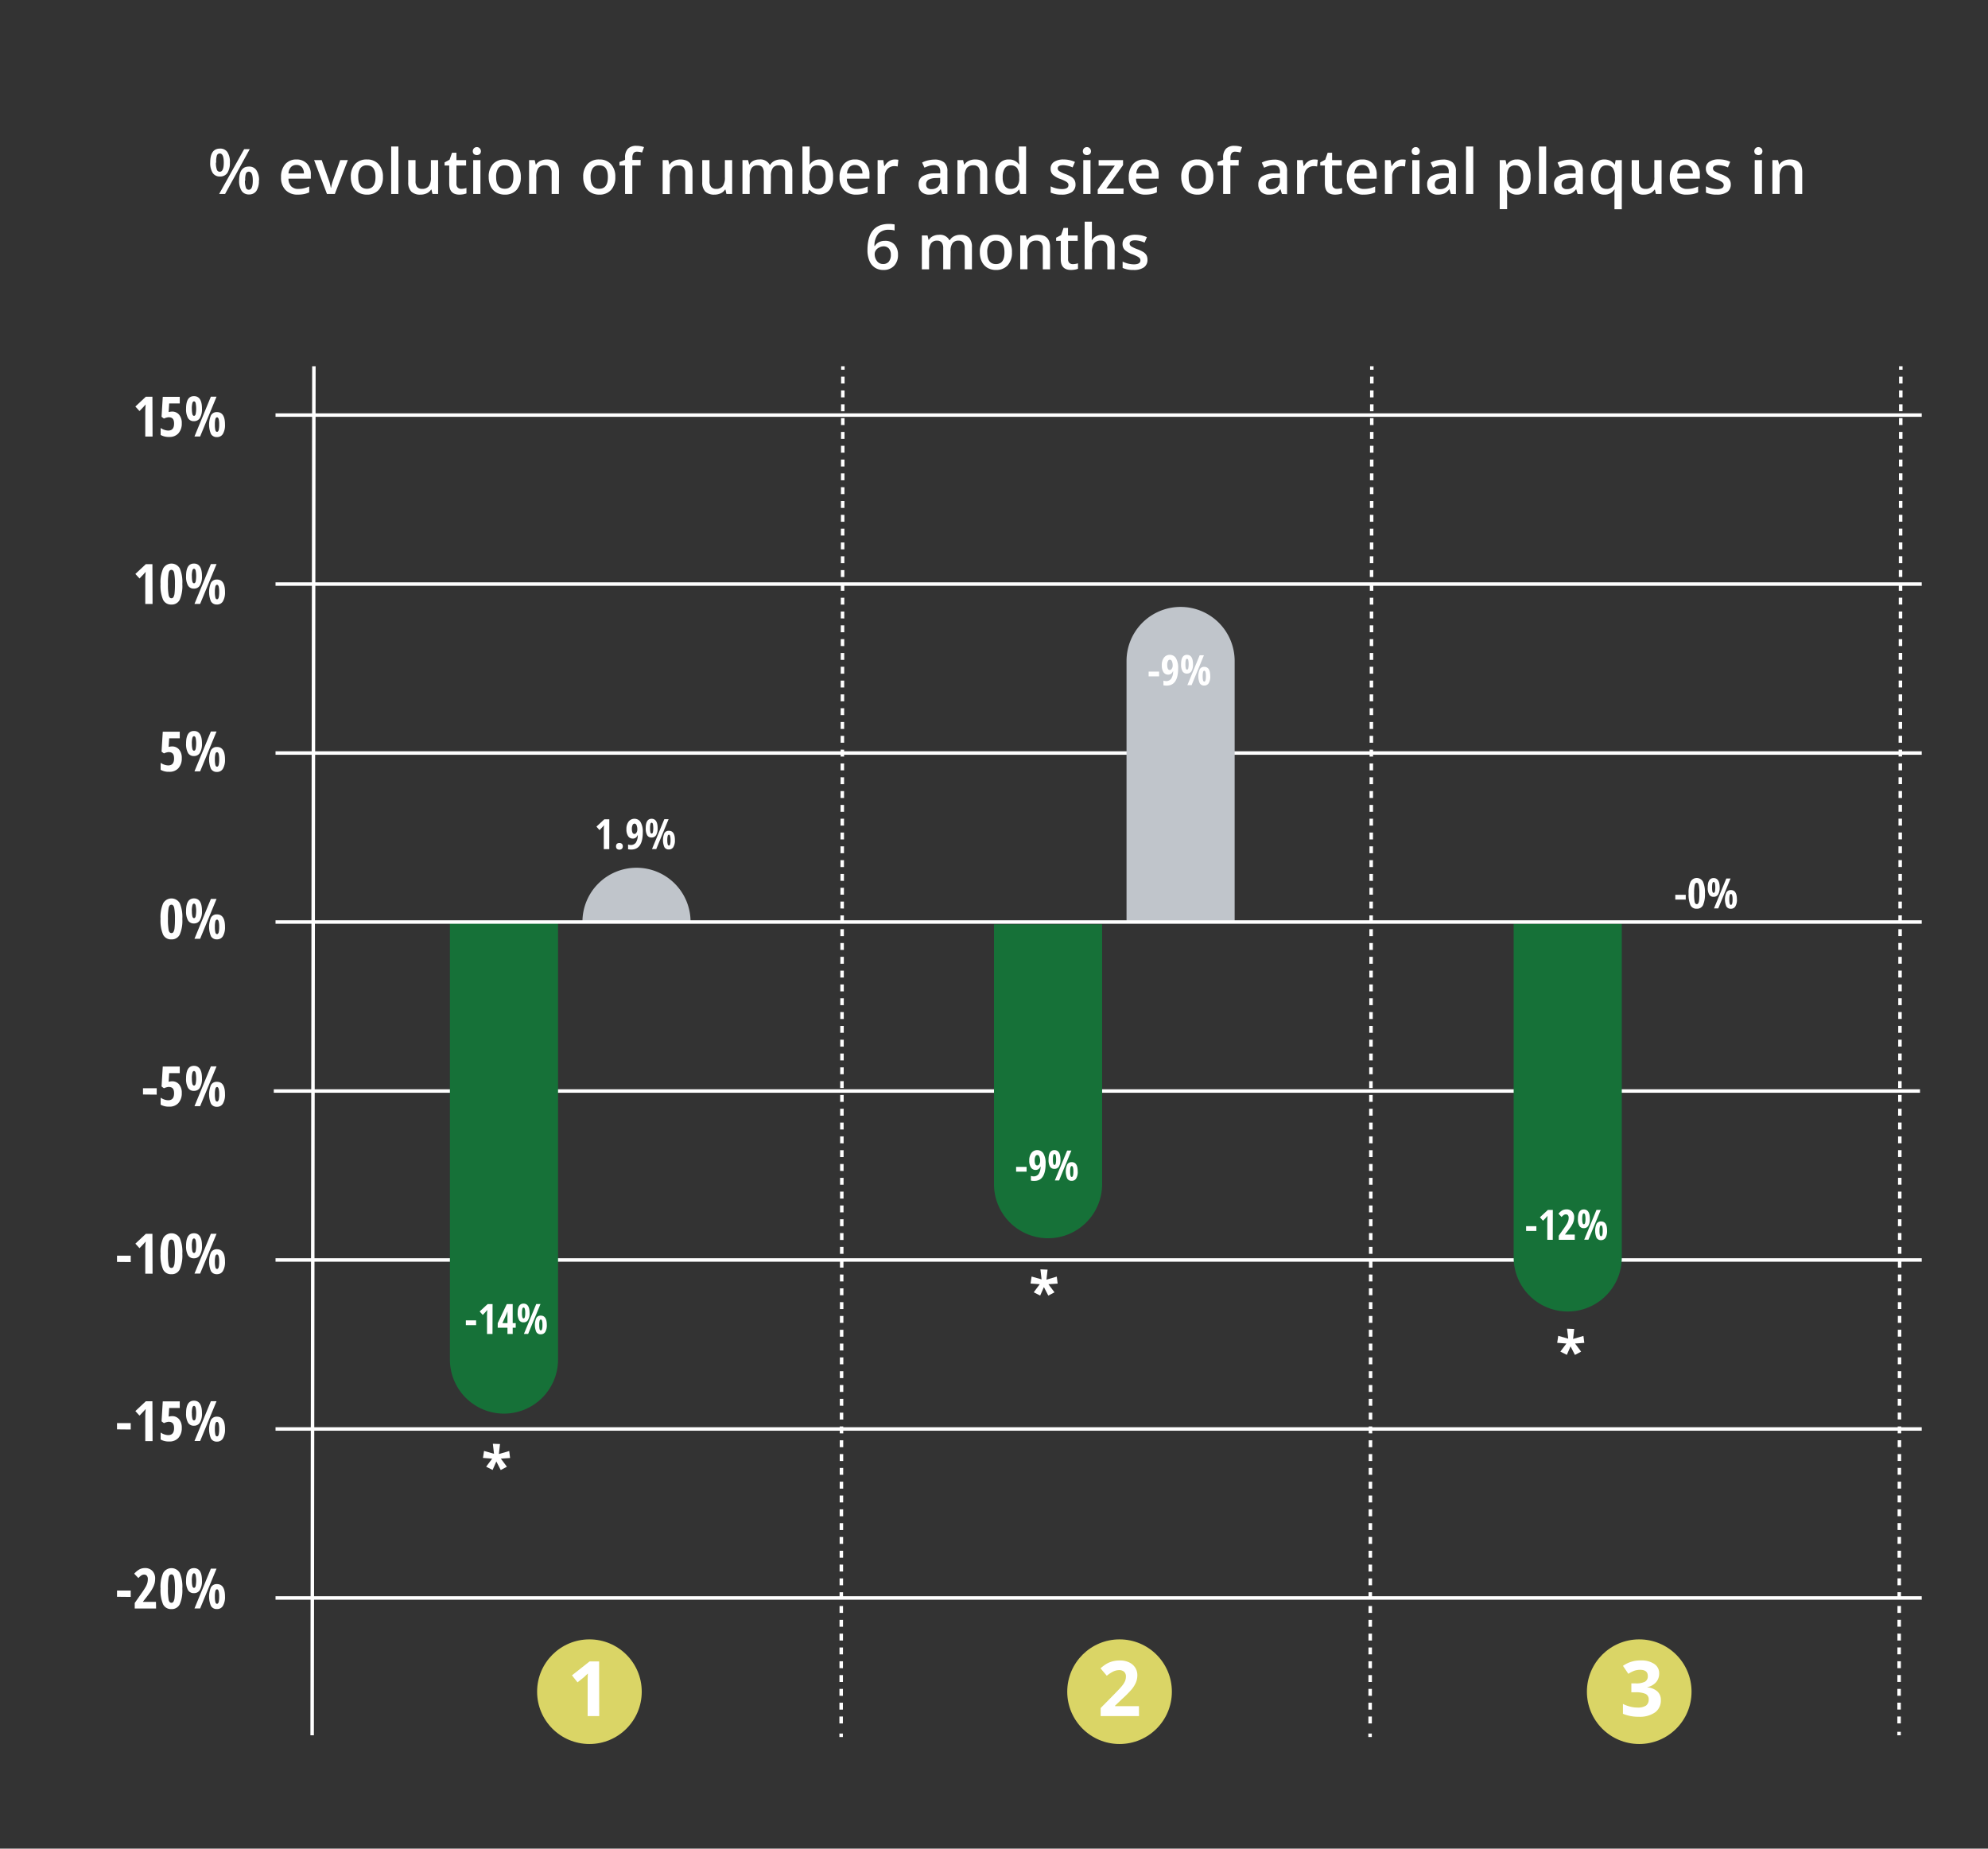<svg xmlns="http://www.w3.org/2000/svg" viewBox="0 0 570 530"><rect x="0" y="0" width="570" height="530" fill="#333333" stroke="none"/><defs><style>.cls-1,.cls-2,.cls-3,.cls-4,.cls-5{fill:none;stroke:#fff;stroke-miterlimit:10;}.cls-2{stroke-dasharray:1.98 1.98 1.98 1.98;}.cls-3{stroke-dasharray:1.98 1.98 1.98 1.98 1.98 1.98;}.cls-4{stroke-dasharray:1.98 1.98 1.98 1.98;}.cls-5{stroke-dasharray:1.98 1.98 1.98 1.98 1.98 1.98;}.cls-6{fill:#c0c5cb;}.cls-7{fill:#167138;}.cls-8{fill:#fff;}.cls-9{fill:#dad566;}.cls-10{opacity:0;}</style></defs><title>Element 36</title><g id="Ebene_2" data-name="Ebene 2"><g id="Gitter"><line class="cls-1" x1="79" y1="215.89" x2="551" y2="215.89"/><line class="cls-1" x1="79" y1="167.45" x2="551" y2="167.45"/><line class="cls-1" x1="79" y1="458.13" x2="551" y2="458.13"/><line class="cls-1" x1="79" y1="409.68" x2="551" y2="409.68"/><line class="cls-1" x1="79" y1="361.23" x2="551" y2="361.23"/><line class="cls-1" x1="79" y1="119" x2="551" y2="119"/><line class="cls-1" x1="78.5" y1="312.79" x2="550.5" y2="312.79"/></g><g id="Punkte"><line class="cls-1" x1="90" y1="105" x2="89.5" y2="497.5"/><line class="cls-1" x1="393.33" y1="105" x2="393.33" y2="106"/><line class="cls-2" x1="393.33" y1="107.98" x2="393.32" y2="114.93"/><line class="cls-3" x1="393.32" y1="115.92" x2="392.84" y2="496.01"/><line class="cls-1" x1="392.83" y1="497" x2="392.83" y2="498"/><line class="cls-1" x1="241.67" y1="105" x2="241.67" y2="106"/><line class="cls-2" x1="241.66" y1="107.98" x2="241.65" y2="114.93"/><line class="cls-3" x1="241.65" y1="115.92" x2="241.17" y2="496.01"/><line class="cls-1" x1="241.17" y1="497" x2="241.17" y2="498"/><line class="cls-1" x1="545" y1="105" x2="545" y2="106"/><line class="cls-4" x1="545" y1="107.98" x2="544.99" y2="114.92"/><line class="cls-5" x1="544.99" y1="115.91" x2="544.5" y2="495.51"/><line class="cls-1" x1="544.5" y1="496.5" x2="544.5" y2="497.5"/></g><g id="Säulen"><path class="cls-6" d="M338.5,174h0A15.5,15.5,0,0,1,354,189.5V264a0,0,0,0,1,0,0H323a0,0,0,0,1,0,0V189.5A15.5,15.5,0,0,1,338.5,174Z"/><path class="cls-6" d="M182.5,248.78h0a15.5,15.5,0,0,1,15.5,15.5v0a0,0,0,0,1,0,0H167a0,0,0,0,1,0,0v0a15.5,15.5,0,0,1,15.5-15.5Z"/><path class="cls-7" d="M300.5,265h0A15.5,15.5,0,0,1,316,280.5V355a0,0,0,0,1,0,0H285a0,0,0,0,1,0,0V280.5A15.5,15.5,0,0,1,300.5,265Z" transform="translate(601 620) rotate(180)"/><path class="cls-7" d="M144.5,264.54h0A15.5,15.5,0,0,1,160,280V405.28a0,0,0,0,1,0,0H129a0,0,0,0,1,0,0V280A15.5,15.5,0,0,1,144.5,264.54Z" transform="translate(289 669.82) rotate(180)"/><path class="cls-7" d="M449.5,264.85h0a15.5,15.5,0,0,1,15.5,15.5V376a0,0,0,0,1,0,0H434a0,0,0,0,1,0,0V280.35A15.5,15.5,0,0,1,449.5,264.85Z" transform="translate(899 640.85) rotate(180)"/></g><g id="Zahlen_Links" data-name="Zahlen Links"><path class="cls-8" d="M43.74,125.16H41.65v-6.7c0-.73,0-1.57.11-2.52l-.4.48c-.24.26-.69.74-1.36,1.43l-1.19-1.3,3-2.81h1.89Z"/><path class="cls-8" d="M49.36,118a2.55,2.55,0,0,1,2,.9,3.68,3.68,0,0,1,.76,2.46,4.13,4.13,0,0,1-1,2.91,3.39,3.39,0,0,1-2.63,1,4.6,4.6,0,0,1-2.43-.57v-2a4,4,0,0,0,1,.51,3.51,3.51,0,0,0,1.17.23c1.12,0,1.68-.65,1.68-2s-.54-1.82-1.63-1.82A4.49,4.49,0,0,0,47,120l-.68-.51.35-5.72h4.87v1.9H48.51l-.16,2.47A4.37,4.37,0,0,1,49.36,118Z"/><path class="cls-8" d="M57.91,117.14a5,5,0,0,1-.59,2.69,1.91,1.91,0,0,1-1.71.92,1.85,1.85,0,0,1-1.71-.9,5.17,5.17,0,0,1-.55-2.67c0-2.41.75-3.61,2.26-3.61S57.91,114.76,57.91,117.14Zm-2.89,0a6.08,6.08,0,0,0,.14,1.58c.09.33.25.5.47.5s.37-.17.47-.5a8.4,8.4,0,0,0,0-3.16c-.1-.33-.26-.5-.47-.5s-.38.17-.47.5A6.08,6.08,0,0,0,55,117.16Zm7.07-3.42-4.71,11.42H55.76l4.7-11.42Zm2.42,8a4.93,4.93,0,0,1-.6,2.68,1.9,1.9,0,0,1-1.71.91,1.86,1.86,0,0,1-1.71-.89,6.84,6.84,0,0,1,0-5.35,1.87,1.87,0,0,1,1.7-.92Q64.51,118.14,64.51,121.71Zm-2.9,0a6.51,6.51,0,0,0,.14,1.58c.09.34.25.5.47.5s.38-.16.48-.5a6.51,6.51,0,0,0,.14-1.58,6,6,0,0,0-.15-1.58c-.1-.32-.26-.49-.47-.49s-.37.17-.47.49A6.57,6.57,0,0,0,61.61,121.72Z"/><path class="cls-8" d="M43.74,173.16H41.65v-6.7c0-.73,0-1.57.11-2.52l-.4.48c-.24.26-.69.74-1.36,1.43l-1.19-1.3,3-2.81h1.89Z"/><path class="cls-8" d="M52.28,167.45a10.07,10.07,0,0,1-.74,4.48,2.53,2.53,0,0,1-2.41,1.39,2.5,2.5,0,0,1-2.38-1.39,10.33,10.33,0,0,1-.72-4.48,9.85,9.85,0,0,1,.76-4.49,2.74,2.74,0,0,1,4.76,0A10.18,10.18,0,0,1,52.28,167.45Zm-4.12,0a16.18,16.18,0,0,0,.2,3.23c.14.55.4.83.79.83a.66.66,0,0,0,.6-.36,3,3,0,0,0,.31-1.19,22.07,22.07,0,0,0,.1-2.51,15.87,15.87,0,0,0-.22-3.22c-.15-.57-.41-.86-.79-.86s-.65.29-.79.86A16.26,16.26,0,0,0,48.16,167.45Z"/><path class="cls-8" d="M57.91,165.14a5,5,0,0,1-.59,2.69,1.91,1.91,0,0,1-1.71.92,1.85,1.85,0,0,1-1.71-.9,5.17,5.17,0,0,1-.55-2.67c0-2.41.75-3.61,2.26-3.61S57.91,162.76,57.91,165.14Zm-2.89,0a6.08,6.08,0,0,0,.14,1.58c.09.33.25.5.47.5s.37-.17.47-.5a8.4,8.4,0,0,0,0-3.16c-.1-.33-.26-.5-.47-.5s-.38.17-.47.5A6.08,6.08,0,0,0,55,165.16Zm7.07-3.42-4.71,11.42H55.76l4.7-11.42Zm2.42,8a4.93,4.93,0,0,1-.6,2.68,1.9,1.9,0,0,1-1.71.91,1.86,1.86,0,0,1-1.71-.89,6.84,6.84,0,0,1,0-5.35,1.87,1.87,0,0,1,1.7-.92Q64.51,166.14,64.51,169.71Zm-2.9,0a6.51,6.51,0,0,0,.14,1.58c.09.34.25.5.47.5s.38-.16.48-.5a6.51,6.51,0,0,0,.14-1.58,6,6,0,0,0-.15-1.58c-.1-.32-.26-.49-.47-.49s-.37.17-.47.49A6.57,6.57,0,0,0,61.61,169.72Z"/><path class="cls-8" d="M49.36,214a2.55,2.55,0,0,1,2,.9,3.68,3.68,0,0,1,.76,2.46,4.13,4.13,0,0,1-1,2.91,3.39,3.39,0,0,1-2.63,1,4.6,4.6,0,0,1-2.43-.57v-2a4,4,0,0,0,1,.51,3.51,3.51,0,0,0,1.17.23c1.12,0,1.68-.65,1.68-2s-.54-1.82-1.63-1.82A4.49,4.49,0,0,0,47,216l-.68-.51.35-5.72h4.87v1.9H48.51l-.16,2.47A4.37,4.37,0,0,1,49.36,214Z"/><path class="cls-8" d="M57.91,213.14a5,5,0,0,1-.59,2.69,1.91,1.91,0,0,1-1.71.92,1.85,1.85,0,0,1-1.71-.9,5.17,5.17,0,0,1-.55-2.67c0-2.41.75-3.61,2.26-3.61S57.91,210.76,57.91,213.14Zm-2.89,0a6.08,6.08,0,0,0,.14,1.58c.09.33.25.5.47.5s.37-.17.47-.5a8.4,8.4,0,0,0,0-3.16c-.1-.33-.26-.5-.47-.5s-.38.17-.47.5A6.08,6.08,0,0,0,55,213.16Zm7.07-3.42-4.71,11.42H55.76l4.7-11.42Zm2.42,8a4.93,4.93,0,0,1-.6,2.68,1.9,1.9,0,0,1-1.71.91,1.86,1.86,0,0,1-1.71-.89,6.84,6.84,0,0,1,0-5.35,1.87,1.87,0,0,1,1.7-.92Q64.51,214.14,64.51,217.71Zm-2.9,0a6.51,6.51,0,0,0,.14,1.58c.09.34.25.5.47.5s.38-.16.48-.5a6.51,6.51,0,0,0,.14-1.58,6,6,0,0,0-.15-1.58c-.1-.32-.26-.49-.47-.49s-.37.17-.47.49A6.57,6.57,0,0,0,61.61,217.72Z"/><path class="cls-8" d="M52.28,263.45a10.07,10.07,0,0,1-.74,4.48,2.53,2.53,0,0,1-2.41,1.39,2.5,2.5,0,0,1-2.38-1.39,10.33,10.33,0,0,1-.72-4.48,9.85,9.85,0,0,1,.76-4.49,2.74,2.74,0,0,1,4.76,0A10.18,10.18,0,0,1,52.28,263.45Zm-4.12,0a16.18,16.18,0,0,0,.2,3.23c.14.55.4.83.79.83a.66.66,0,0,0,.6-.36,3,3,0,0,0,.31-1.19,22.07,22.07,0,0,0,.1-2.51,15.87,15.87,0,0,0-.22-3.22c-.15-.57-.41-.86-.79-.86s-.65.29-.79.86A16.26,16.26,0,0,0,48.16,263.45Z"/><path class="cls-8" d="M57.91,261.14a5,5,0,0,1-.59,2.69,1.91,1.91,0,0,1-1.71.92,1.85,1.85,0,0,1-1.71-.9,5.17,5.17,0,0,1-.55-2.67c0-2.41.75-3.61,2.26-3.61S57.91,258.76,57.91,261.14Zm-2.89,0a6.08,6.08,0,0,0,.14,1.58c.09.33.25.5.47.5s.37-.17.47-.5a8.4,8.4,0,0,0,0-3.16c-.1-.33-.26-.5-.47-.5s-.38.17-.47.5A6.08,6.08,0,0,0,55,261.16Zm7.07-3.42-4.71,11.42H55.76l4.7-11.42Zm2.42,8a4.93,4.93,0,0,1-.6,2.68,1.9,1.9,0,0,1-1.71.91,1.86,1.86,0,0,1-1.71-.89,6.84,6.84,0,0,1,0-5.35,1.87,1.87,0,0,1,1.7-.92Q64.51,262.14,64.51,265.71Zm-2.9,0a6.51,6.51,0,0,0,.14,1.58c.09.34.25.5.47.5s.38-.16.48-.5a6.51,6.51,0,0,0,.14-1.58,6,6,0,0,0-.15-1.58c-.1-.32-.26-.49-.47-.49s-.37.17-.47.49A6.57,6.57,0,0,0,61.61,265.72Z"/><path class="cls-8" d="M41,313.79V312h3.93v1.83Z"/><path class="cls-8" d="M49.36,310a2.55,2.55,0,0,1,2,.9,3.68,3.68,0,0,1,.76,2.46,4.13,4.13,0,0,1-1,2.91,3.39,3.39,0,0,1-2.63,1,4.6,4.6,0,0,1-2.43-.57v-2a4,4,0,0,0,1,.51,3.51,3.51,0,0,0,1.17.23c1.12,0,1.68-.65,1.68-2s-.54-1.82-1.63-1.82A4.49,4.49,0,0,0,47,312l-.68-.51.35-5.72h4.87v1.9H48.51l-.16,2.47A4.37,4.37,0,0,1,49.36,310Z"/><path class="cls-8" d="M57.91,309.14a5,5,0,0,1-.59,2.69,1.91,1.91,0,0,1-1.71.92,1.85,1.85,0,0,1-1.71-.9,5.17,5.17,0,0,1-.55-2.67c0-2.41.75-3.61,2.26-3.61S57.91,306.76,57.91,309.14Zm-2.89,0a6.08,6.08,0,0,0,.14,1.58c.09.33.25.5.47.5s.37-.17.47-.5a8.4,8.4,0,0,0,0-3.16c-.1-.33-.26-.5-.47-.5s-.38.17-.47.5A6.08,6.08,0,0,0,55,309.16Zm7.07-3.42-4.71,11.42H55.76l4.7-11.42Zm2.42,8a4.93,4.93,0,0,1-.6,2.68,1.9,1.9,0,0,1-1.71.91,1.86,1.86,0,0,1-1.71-.89,6.84,6.84,0,0,1,0-5.35,1.87,1.87,0,0,1,1.7-.92Q64.51,310.14,64.51,313.71Zm-2.9,0a6.51,6.51,0,0,0,.14,1.58c.09.34.25.5.47.5s.38-.16.48-.5a6.51,6.51,0,0,0,.14-1.58,6,6,0,0,0-.15-1.58c-.1-.32-.26-.49-.47-.49s-.37.17-.47.49A6.57,6.57,0,0,0,61.61,313.72Z"/><path class="cls-8" d="M33.55,361.79V360h3.93v1.83Z"/><path class="cls-8" d="M43.74,365.16H41.65v-6.7c0-.73,0-1.57.11-2.52l-.4.48c-.24.26-.69.74-1.36,1.43l-1.19-1.3,3-2.81h1.89Z"/><path class="cls-8" d="M52.28,359.45a10.07,10.07,0,0,1-.74,4.48,2.53,2.53,0,0,1-2.41,1.39,2.5,2.5,0,0,1-2.38-1.39,10.33,10.33,0,0,1-.72-4.48,9.85,9.85,0,0,1,.76-4.49,2.74,2.74,0,0,1,4.76,0A10.15,10.15,0,0,1,52.28,359.45Zm-4.12,0a16.18,16.18,0,0,0,.2,3.23c.14.55.4.83.79.83a.66.66,0,0,0,.6-.36,3,3,0,0,0,.31-1.19,22.07,22.07,0,0,0,.1-2.51,15.87,15.87,0,0,0-.22-3.22c-.15-.57-.41-.86-.79-.86s-.65.29-.79.86A16.26,16.26,0,0,0,48.16,359.45Z"/><path class="cls-8" d="M57.91,357.14a5,5,0,0,1-.59,2.69,1.91,1.91,0,0,1-1.71.92,1.85,1.85,0,0,1-1.71-.9,5.17,5.17,0,0,1-.55-2.67c0-2.41.75-3.61,2.26-3.61S57.91,354.76,57.91,357.14Zm-2.89,0a6.08,6.08,0,0,0,.14,1.58c.09.33.25.5.47.5s.37-.17.47-.5a8.4,8.4,0,0,0,0-3.16c-.1-.33-.26-.5-.47-.5s-.38.17-.47.5A6.08,6.08,0,0,0,55,357.16Zm7.07-3.42-4.71,11.42H55.76l4.7-11.42Zm2.42,8a4.93,4.93,0,0,1-.6,2.68,1.9,1.9,0,0,1-1.71.91,1.86,1.86,0,0,1-1.71-.89,6.84,6.84,0,0,1,0-5.35,1.87,1.87,0,0,1,1.7-.92Q64.51,358.14,64.51,361.71Zm-2.9,0a6.51,6.51,0,0,0,.14,1.58c.09.34.25.5.47.5s.38-.16.48-.5a6.51,6.51,0,0,0,.14-1.58,6,6,0,0,0-.15-1.58c-.1-.32-.26-.49-.47-.49s-.37.17-.47.49A6.57,6.57,0,0,0,61.61,361.72Z"/><path class="cls-8" d="M33.55,409.79V408h3.93v1.83Z"/><path class="cls-8" d="M43.74,413.16H41.65v-6.7c0-.73,0-1.57.11-2.52l-.4.48c-.24.26-.69.74-1.36,1.43l-1.19-1.3,3-2.81h1.89Z"/><path class="cls-8" d="M49.36,406a2.55,2.55,0,0,1,2,.9,3.68,3.68,0,0,1,.76,2.46,4.13,4.13,0,0,1-1,2.91,3.39,3.39,0,0,1-2.63,1,4.6,4.6,0,0,1-2.43-.57v-2a4,4,0,0,0,1,.51,3.51,3.51,0,0,0,1.17.23c1.12,0,1.68-.66,1.68-2s-.54-1.82-1.63-1.82A4.49,4.49,0,0,0,47,408l-.68-.51.35-5.72h4.87v1.9H48.51l-.16,2.47A4.37,4.37,0,0,1,49.36,406Z"/><path class="cls-8" d="M57.91,405.14a5,5,0,0,1-.59,2.69,1.91,1.91,0,0,1-1.71.92,1.85,1.85,0,0,1-1.71-.9,5.17,5.17,0,0,1-.55-2.67c0-2.41.75-3.61,2.26-3.61S57.91,402.76,57.91,405.14Zm-2.89,0a6.08,6.08,0,0,0,.14,1.58c.09.33.25.5.47.5s.37-.17.47-.5a8.4,8.4,0,0,0,0-3.16c-.1-.33-.26-.5-.47-.5s-.38.17-.47.5A6.08,6.08,0,0,0,55,405.16Zm7.07-3.42-4.71,11.42H55.76l4.7-11.42Zm2.42,8a4.93,4.93,0,0,1-.6,2.68,1.9,1.9,0,0,1-1.71.91,1.86,1.86,0,0,1-1.71-.89,6.84,6.84,0,0,1,0-5.35,1.87,1.87,0,0,1,1.7-.92Q64.51,406.14,64.51,409.71Zm-2.9,0a6.51,6.51,0,0,0,.14,1.58c.09.34.25.5.47.5s.38-.16.48-.5a6.51,6.51,0,0,0,.14-1.58,6,6,0,0,0-.15-1.58c-.1-.32-.26-.49-.47-.49s-.37.17-.47.49A6.57,6.57,0,0,0,61.61,409.72Z"/><path class="cls-8" d="M33.55,457.79V456h3.93v1.83Z"/><path class="cls-8" d="M44.75,461.16H38.63v-1.59l2-2.87a19.94,19.94,0,0,0,1.14-1.76,5.58,5.58,0,0,0,.47-1.1,4.46,4.46,0,0,0,.14-1.09,1.43,1.43,0,0,0-.29-1,1,1,0,0,0-.76-.33,1.5,1.5,0,0,0-.77.22,4.39,4.39,0,0,0-.88.79l-1.19-1.25a5.27,5.27,0,0,1,1.53-1.27,3.39,3.39,0,0,1,1.52-.35,2.83,2.83,0,0,1,2.16.82,3.11,3.11,0,0,1,.78,2.25,5.57,5.57,0,0,1-.14,1.25,6.14,6.14,0,0,1-.43,1.17,10.68,10.68,0,0,1-.71,1.23c-.29.42-1,1.4-2.22,2.92v.06h3.74Z"/><path class="cls-8" d="M52.28,455.45a10.07,10.07,0,0,1-.74,4.48,2.53,2.53,0,0,1-2.41,1.39,2.5,2.5,0,0,1-2.38-1.39,10.33,10.33,0,0,1-.72-4.48,9.85,9.85,0,0,1,.76-4.49,2.74,2.74,0,0,1,4.76,0A10.15,10.15,0,0,1,52.28,455.45Zm-4.12,0a16.18,16.18,0,0,0,.2,3.23c.14.55.4.83.79.83a.66.66,0,0,0,.6-.36,3,3,0,0,0,.31-1.19,22.07,22.07,0,0,0,.1-2.51,15.87,15.87,0,0,0-.22-3.22c-.15-.57-.41-.86-.79-.86s-.65.29-.79.86A16.26,16.26,0,0,0,48.16,455.45Z"/><path class="cls-8" d="M57.91,453.14a5,5,0,0,1-.59,2.69,1.91,1.91,0,0,1-1.71.92,1.85,1.85,0,0,1-1.71-.9,5.17,5.17,0,0,1-.55-2.67c0-2.41.75-3.61,2.26-3.61S57.91,450.76,57.91,453.14Zm-2.89,0a6.08,6.08,0,0,0,.14,1.58c.09.33.25.5.47.5s.37-.17.47-.5a8.4,8.4,0,0,0,0-3.16c-.1-.33-.26-.5-.47-.5s-.38.17-.47.5A6.08,6.08,0,0,0,55,453.16Zm7.07-3.42-4.71,11.42H55.76l4.7-11.42Zm2.42,8a4.93,4.93,0,0,1-.6,2.68,1.9,1.9,0,0,1-1.71.91,1.86,1.86,0,0,1-1.71-.89,6.84,6.84,0,0,1,0-5.35,1.87,1.87,0,0,1,1.7-.92Q64.51,454.14,64.51,457.71Zm-2.9,0a6.51,6.51,0,0,0,.14,1.58c.09.34.25.5.47.5s.38-.16.48-.5a6.51,6.51,0,0,0,.14-1.58,6,6,0,0,0-.15-1.58c-.1-.32-.26-.49-.47-.49s-.37.17-.47.49A6.57,6.57,0,0,0,61.61,457.72Z"/></g><g id="Zahlen_Kreis_links" data-name="Zahlen Kreis links"><circle class="cls-9" cx="321" cy="485" r="15"/><path class="cls-8" d="M326.58,492h-11v-2.31l3.94-4c1.17-1.2,1.93-2,2.29-2.49a5.56,5.56,0,0,0,.78-1.28,3.48,3.48,0,0,0,.23-1.23,1.78,1.78,0,0,0-.52-1.41,2.06,2.06,0,0,0-1.39-.46,4,4,0,0,0-1.77.42,9.45,9.45,0,0,0-1.8,1.19l-1.8-2.13a11.43,11.43,0,0,1,1.92-1.4,7.4,7.4,0,0,1,1.67-.63,8.33,8.33,0,0,1,2-.22,6,6,0,0,1,2.6.54,4.22,4.22,0,0,1,1.75,1.5,4,4,0,0,1,.62,2.21,5.48,5.48,0,0,1-.38,2,8.25,8.25,0,0,1-1.18,1.95,30.93,30.93,0,0,1-2.82,2.85l-2,1.9v.15h6.84Z"/><circle class="cls-9" cx="169" cy="485" r="15"/><path class="cls-8" d="M171.81,492h-3.32v-9.09l0-1.49.06-1.63c-.56.55-.94.91-1.15,1.08l-1.81,1.45-1.6-2,5.06-4h2.73Z"/><circle class="cls-9" cx="470" cy="485" r="15"/><path class="cls-8" d="M475.72,479.78a3.72,3.72,0,0,1-.89,2.5,4.64,4.64,0,0,1-2.51,1.42v.06a5,5,0,0,1,2.88,1.16,3.24,3.24,0,0,1,1,2.47,4.2,4.2,0,0,1-1.64,3.53,7.6,7.6,0,0,1-4.7,1.27,11.51,11.51,0,0,1-4.53-.85v-2.83a10,10,0,0,0,2,.75,8.15,8.15,0,0,0,2.17.29,4.28,4.28,0,0,0,2.43-.55,2.08,2.08,0,0,0,.78-1.8,1.62,1.62,0,0,0-.9-1.57,6.8,6.8,0,0,0-2.88-.46h-1.19v-2.55h1.21a5.63,5.63,0,0,0,2.67-.47,1.74,1.74,0,0,0,.84-1.64c0-1.19-.74-1.78-2.23-1.78a5.2,5.2,0,0,0-1.58.25,7.78,7.78,0,0,0-1.77.9l-1.54-2.29a8.54,8.54,0,0,1,5.12-1.55,6.59,6.59,0,0,1,3.85,1A3.15,3.15,0,0,1,475.72,479.78Z"/></g><g id="Zahlen_Säulen" data-name="Zahlen Säulen"><path class="cls-8" d="M329.34,193.91v-1.37h3v1.37Z"/><path class="cls-8" d="M337.8,191.61q0,4.95-3.31,4.95a3.82,3.82,0,0,1-.91-.09v-1.34a2.57,2.57,0,0,0,.74.13,1.73,1.73,0,0,0,1.48-.68,3.81,3.81,0,0,0,.56-2.14h-.05a1.58,1.58,0,0,1-.53.72,1.39,1.39,0,0,1-.83.26,1.55,1.55,0,0,1-1.36-.71,3.5,3.5,0,0,1-.48-2,3.44,3.44,0,0,1,.63-2.17,2,2,0,0,1,1.69-.8,2,2,0,0,1,1.76,1A5.44,5.44,0,0,1,337.8,191.61Zm-2.36-2.48a.61.61,0,0,0-.56.38,2.57,2.57,0,0,0-.21,1.2,2.48,2.48,0,0,0,.18,1,.59.59,0,0,0,.55.38.68.68,0,0,0,.58-.39,1.51,1.51,0,0,0,.25-.87,3.06,3.06,0,0,0-.22-1.26C335.87,189.29,335.68,189.13,335.44,189.13Z"/><path class="cls-8" d="M342.06,190.43a3.81,3.81,0,0,1-.44,2,1.44,1.44,0,0,1-1.29.68,1.38,1.38,0,0,1-1.28-.67,3.85,3.85,0,0,1-.41-2c0-1.8.56-2.7,1.69-2.7S342.06,188.65,342.06,190.43Zm-2.17,0a4.82,4.82,0,0,0,.1,1.18c.07.25.19.37.35.37s.29-.12.36-.37a6.44,6.44,0,0,0,0-2.37c-.08-.25-.2-.37-.36-.37s-.28.12-.35.37A4.86,4.86,0,0,0,339.89,190.45Zm5.3-2.57-3.53,8.57h-1.22l3.53-8.57Zm1.82,6a3.69,3.69,0,0,1-.45,2,1.45,1.45,0,0,1-1.28.68,1.39,1.39,0,0,1-1.29-.67,5.05,5.05,0,0,1,0-4,1.4,1.4,0,0,1,1.28-.69C346.43,191.18,347,192.07,347,193.86Zm-2.18,0a4.66,4.66,0,0,0,.11,1.18c.07.25.18.38.35.38s.28-.13.36-.38a4.66,4.66,0,0,0,.11-1.18,4.22,4.22,0,0,0-.12-1.19c-.07-.24-.19-.37-.35-.37s-.28.13-.35.37A4.75,4.75,0,0,0,344.83,193.87Z"/><path class="cls-8" d="M174.69,243.45h-1.57v-5c0-.55,0-1.18.08-1.89a3.11,3.11,0,0,1-.3.36c-.17.2-.51.56-1,1.07l-.89-1,2.27-2.11h1.42Z"/><path class="cls-8" d="M176.63,242.64a1,1,0,0,1,.24-.71,1,1,0,0,1,.72-.25,1,1,0,0,1,.73.25,1,1,0,0,1,.25.71,1,1,0,0,1-.26.71,1.16,1.16,0,0,1-1.44,0A1,1,0,0,1,176.63,242.64Z"/><path class="cls-8" d="M184.3,238.61q0,4.95-3.31,4.95a3.82,3.82,0,0,1-.91-.09v-1.34a2.57,2.57,0,0,0,.74.13,1.76,1.76,0,0,0,1.49-.68,4,4,0,0,0,.56-2.14h-.06a1.58,1.58,0,0,1-.53.72,1.37,1.37,0,0,1-.83.26,1.57,1.57,0,0,1-1.36-.71,3.5,3.5,0,0,1-.48-2,3.44,3.44,0,0,1,.63-2.17,2.06,2.06,0,0,1,1.69-.8,2,2,0,0,1,1.76,1A5.44,5.44,0,0,1,184.3,238.61Zm-2.36-2.48a.62.62,0,0,0-.56.38,2.57,2.57,0,0,0-.21,1.2,2.48,2.48,0,0,0,.18,1,.61.61,0,0,0,.56.38.71.71,0,0,0,.58-.39,1.58,1.58,0,0,0,.24-.87,3.06,3.06,0,0,0-.22-1.26C182.37,236.29,182.18,236.13,181.94,236.13Z"/><path class="cls-8" d="M188.56,237.43a3.81,3.81,0,0,1-.44,2,1.43,1.43,0,0,1-1.29.68,1.38,1.38,0,0,1-1.28-.67,4,4,0,0,1-.41-2c0-1.8.56-2.7,1.69-2.7S188.56,235.65,188.56,237.43Zm-2.17,0a4.82,4.82,0,0,0,.1,1.18c.07.25.19.37.35.37s.29-.12.36-.37a6.44,6.44,0,0,0,0-2.37c-.08-.25-.19-.37-.36-.37s-.28.12-.35.37A4.86,4.86,0,0,0,186.39,237.45Zm5.31-2.57-3.54,8.57h-1.22l3.53-8.57Zm1.81,6a3.69,3.69,0,0,1-.45,2,1.45,1.45,0,0,1-1.28.68,1.39,1.39,0,0,1-1.29-.67,5.17,5.17,0,0,1,0-4,1.4,1.4,0,0,1,1.28-.69C192.93,238.18,193.51,239.07,193.51,240.86Zm-2.18,0a4.66,4.66,0,0,0,.11,1.18c.07.25.19.38.35.38s.28-.13.36-.38a4.66,4.66,0,0,0,.11-1.18,4.22,4.22,0,0,0-.12-1.19c-.07-.24-.19-.37-.35-.37s-.28.13-.35.37A4.75,4.75,0,0,0,191.33,240.87Z"/><path class="cls-8" d="M133.57,379.91v-1.37h2.94v1.37Z"/><path class="cls-8" d="M141.21,382.45h-1.57v-5c0-.55,0-1.18.08-1.89l-.3.36c-.18.2-.51.56-1,1.07l-.89-1,2.28-2.11h1.42Z"/><path class="cls-8" d="M147.87,380.65H147v1.8h-1.5v-1.8h-2.79v-1.3l2.59-5.47H147v5.45h.87Zm-2.37-1.32v-1.81l0-.79,0-.77h0a10.07,10.07,0,0,1-.45,1.16l-1,2.21Z"/><path class="cls-8" d="M151.84,376.43a3.71,3.71,0,0,1-.45,2,1.41,1.41,0,0,1-1.28.68,1.38,1.38,0,0,1-1.28-.67,3.85,3.85,0,0,1-.41-2c0-1.8.56-2.7,1.69-2.7S151.84,374.65,151.84,376.43Zm-2.18,0a4.71,4.71,0,0,0,.11,1.18c.07.25.19.37.35.37s.28-.12.36-.37a4.71,4.71,0,0,0,.11-1.18,4.22,4.22,0,0,0-.12-1.19c-.07-.25-.19-.37-.35-.37s-.28.12-.35.37A4.75,4.75,0,0,0,149.66,376.45Zm5.31-2.57-3.54,8.57h-1.21l3.53-8.57Zm1.81,6a3.79,3.79,0,0,1-.44,2,1.46,1.46,0,0,1-1.29.68,1.38,1.38,0,0,1-1.28-.67,5.05,5.05,0,0,1,0-4,1.38,1.38,0,0,1,1.27-.69C156.21,377.18,156.78,378.07,156.78,379.86Zm-2.17,0a4.77,4.77,0,0,0,.1,1.18c.07.25.19.38.36.38s.28-.13.35-.38a4.23,4.23,0,0,0,.11-1.18,4.31,4.31,0,0,0-.11-1.19c-.08-.24-.19-.37-.35-.37s-.28.13-.35.37A4.31,4.31,0,0,0,154.61,379.87Z"/><path class="cls-8" d="M291.34,335.91v-1.37h3v1.37Z"/><path class="cls-8" d="M299.8,333.61q0,5-3.31,4.95a3.82,3.82,0,0,1-.91-.09v-1.34a2.57,2.57,0,0,0,.74.13,1.73,1.73,0,0,0,1.48-.68,3.81,3.81,0,0,0,.56-2.14h-.05a1.58,1.58,0,0,1-.53.72,1.39,1.39,0,0,1-.83.26,1.55,1.55,0,0,1-1.36-.71,3.5,3.5,0,0,1-.48-2,3.44,3.44,0,0,1,.63-2.17,2,2,0,0,1,1.69-.8,2,2,0,0,1,1.76,1A5.44,5.44,0,0,1,299.8,333.61Zm-2.36-2.48a.61.61,0,0,0-.56.38,2.57,2.57,0,0,0-.21,1.2,2.48,2.48,0,0,0,.18,1.05.59.59,0,0,0,.55.38.68.68,0,0,0,.58-.39,1.51,1.51,0,0,0,.25-.87,3.06,3.06,0,0,0-.22-1.26C297.87,331.29,297.68,331.13,297.44,331.13Z"/><path class="cls-8" d="M304.06,332.43a3.81,3.81,0,0,1-.44,2,1.44,1.44,0,0,1-1.29.68,1.38,1.38,0,0,1-1.28-.67,3.85,3.85,0,0,1-.41-2c0-1.8.56-2.7,1.69-2.7S304.06,330.65,304.06,332.43Zm-2.17,0a4.82,4.82,0,0,0,.1,1.18c.07.25.19.37.35.37s.29-.12.36-.37a6.44,6.44,0,0,0,0-2.37c-.08-.25-.2-.37-.36-.37s-.28.12-.35.37A4.86,4.86,0,0,0,301.89,332.45Zm5.3-2.57-3.53,8.57h-1.22l3.53-8.57Zm1.82,6a3.69,3.69,0,0,1-.45,2,1.45,1.45,0,0,1-1.28.68,1.39,1.39,0,0,1-1.29-.67,5.05,5.05,0,0,1,0-4,1.4,1.4,0,0,1,1.28-.69C308.43,333.18,309,334.07,309,335.86Zm-2.18,0a4.66,4.66,0,0,0,.11,1.18c.07.25.18.38.35.38s.28-.13.36-.38a4.66,4.66,0,0,0,.11-1.18,4.22,4.22,0,0,0-.12-1.19c-.07-.24-.19-.37-.35-.37s-.28.13-.35.37A4.75,4.75,0,0,0,306.83,335.87Z"/><path class="cls-8" d="M437.57,352.91v-1.37h2.94v1.37Z"/><path class="cls-8" d="M445.21,355.45h-1.57v-5c0-.55,0-1.18.08-1.89l-.3.36c-.18.2-.51.56-1,1.07l-.89-1,2.28-2.11h1.42Z"/><path class="cls-8" d="M451.52,355.45h-4.59v-1.19l1.52-2.16a14.77,14.77,0,0,0,.86-1.32,4.11,4.11,0,0,0,.35-.83,3.12,3.12,0,0,0,.11-.82,1.1,1.1,0,0,0-.22-.73.72.72,0,0,0-.57-.25,1.18,1.18,0,0,0-.58.16,3.28,3.28,0,0,0-.66.6l-.89-.94a4,4,0,0,1,1.14-1,2.57,2.57,0,0,1,1.14-.25,2.1,2.1,0,0,1,1.62.61,2.33,2.33,0,0,1,.59,1.69,4,4,0,0,1-.11.93,4.45,4.45,0,0,1-.32.88,7.42,7.42,0,0,1-.53.92c-.22.32-.77,1-1.67,2.19v0h2.81Z"/><path class="cls-8" d="M455.84,349.43a3.71,3.71,0,0,1-.45,2,1.41,1.41,0,0,1-1.28.68,1.38,1.38,0,0,1-1.28-.67,3.85,3.85,0,0,1-.41-2c0-1.8.56-2.7,1.69-2.7S455.84,347.65,455.84,349.43Zm-2.18,0a4.71,4.71,0,0,0,.11,1.18c.07.25.19.37.35.37s.28-.12.36-.37a4.71,4.71,0,0,0,.11-1.18,4.22,4.22,0,0,0-.12-1.19c-.07-.25-.19-.37-.35-.37s-.28.12-.35.37A4.75,4.75,0,0,0,453.66,349.45Zm5.31-2.57-3.54,8.57h-1.21l3.53-8.57Zm1.81,6a3.79,3.79,0,0,1-.44,2,1.46,1.46,0,0,1-1.29.68,1.38,1.38,0,0,1-1.28-.67,5.05,5.05,0,0,1,0-4,1.38,1.38,0,0,1,1.27-.69C460.21,350.18,460.78,351.07,460.78,352.86Zm-2.17,0a4.77,4.77,0,0,0,.1,1.18c.07.25.19.38.36.38s.28-.13.35-.38a4.23,4.23,0,0,0,.11-1.18,4.31,4.31,0,0,0-.11-1.19c-.08-.24-.19-.37-.35-.37s-.28.13-.35.37A4.31,4.31,0,0,0,458.61,352.87Z"/><path class="cls-8" d="M480.34,257.91v-1.37h3v1.37Z"/><path class="cls-8" d="M488.84,256.16a7.59,7.59,0,0,1-.56,3.37,1.91,1.91,0,0,1-1.81,1,1.87,1.87,0,0,1-1.78-1,7.74,7.74,0,0,1-.54-3.36,7.45,7.45,0,0,1,.57-3.37,2,2,0,0,1,3.56,0A7.54,7.54,0,0,1,488.84,256.16Zm-3.1,0a11.44,11.44,0,0,0,.16,2.42c.1.42.3.63.59.63a.51.51,0,0,0,.45-.27,2.39,2.39,0,0,0,.23-.89,17.71,17.71,0,0,0,.07-1.89,11.58,11.58,0,0,0-.16-2.41c-.11-.43-.31-.65-.59-.65s-.49.22-.59.65A11.52,11.52,0,0,0,485.74,256.16Z"/><path class="cls-8" d="M493.06,254.43a3.81,3.81,0,0,1-.44,2,1.44,1.44,0,0,1-1.29.68,1.38,1.38,0,0,1-1.28-.67,3.85,3.85,0,0,1-.41-2c0-1.8.56-2.7,1.69-2.7S493.06,252.65,493.06,254.43Zm-2.17,0a4.82,4.82,0,0,0,.1,1.18c.07.25.19.37.35.37s.29-.12.36-.37a6.44,6.44,0,0,0,0-2.37c-.08-.25-.2-.37-.36-.37s-.28.12-.35.37A4.86,4.86,0,0,0,490.89,254.45Zm5.3-2.57-3.53,8.57h-1.22l3.53-8.57Zm1.82,6a3.69,3.69,0,0,1-.45,2,1.45,1.45,0,0,1-1.28.68,1.39,1.39,0,0,1-1.29-.67,5.05,5.05,0,0,1,0-4,1.4,1.4,0,0,1,1.28-.69C497.43,255.18,498,256.07,498,257.86Zm-2.18,0a4.66,4.66,0,0,0,.11,1.18c.07.25.18.38.35.38s.28-.13.36-.38a4.66,4.66,0,0,0,.11-1.18,4.22,4.22,0,0,0-.12-1.19c-.07-.24-.19-.37-.35-.37s-.28.13-.35.37A4.75,4.75,0,0,0,495.83,257.87Z"/><path class="cls-8" d="M143.36,414l-.32,2.87L146,416l.25,2-2.65.18,1.74,2.32-1.77.95L142.31,419l-1.07,2.43-1.85-.93,1.73-2.32-2.64-.2.3-2,2.86.81-.33-2.87Z"/><path class="cls-8" d="M300.36,364l-.32,2.87L303,366l.25,2-2.65.18,1.74,2.32-1.77.95L299.31,369l-1.07,2.43-1.85-.93,1.73-2.32-2.64-.2.3-2,2.86.81-.33-2.87Z"/><path class="cls-8" d="M451.36,381l-.32,2.87L454,383l.25,2-2.65.18,1.74,2.32-1.77.95L450.31,386l-1.07,2.43-1.85-.93,1.73-2.32-2.64-.2.3-2,2.86.81-.33-2.87Z"/></g><g id="Titel"><path class="cls-8" d="M65.91,46.6a5.26,5.26,0,0,1-.73,3,2.46,2.46,0,0,1-2.14,1A2.37,2.37,0,0,1,61,49.6a5.19,5.19,0,0,1-.73-3q0-4,2.8-4a2.42,2.42,0,0,1,2.12,1A5,5,0,0,1,65.91,46.6Zm-4,0a5.59,5.59,0,0,0,.26,2,.86.86,0,0,0,.83.64c.77,0,1.16-.86,1.16-2.59S63.81,44,63,44a.86.86,0,0,0-.83.64A5.59,5.59,0,0,0,62,46.62Zm9.71-3.85L64.53,55.62h-1.7L70,42.77Zm2.61,9a5.19,5.19,0,0,1-.73,3,2.45,2.45,0,0,1-2.12,1,2.41,2.41,0,0,1-2.08-1,5.2,5.2,0,0,1-.74-3q0-4,2.82-4a2.44,2.44,0,0,1,2.1,1A5.07,5.07,0,0,1,74.27,51.75Zm-4,0a5.39,5.39,0,0,0,.26,2,.87.87,0,0,0,.84.65c.76,0,1.15-.87,1.15-2.61s-.39-2.57-1.15-2.57a.87.87,0,0,0-.84.63A5.27,5.27,0,0,0,70.32,51.75Z"/><path class="cls-8" d="M85.41,55.8a4.7,4.7,0,0,1-3.55-1.33,5,5,0,0,1-1.28-3.64,5.5,5.5,0,0,1,1.19-3.74A4.1,4.1,0,0,1,85,45.72a4,4,0,0,1,3,1.17,4.46,4.46,0,0,1,1.12,3.22v1.12H82.71a3.18,3.18,0,0,0,.76,2.17,2.68,2.68,0,0,0,2,.76,7.42,7.42,0,0,0,1.6-.16,8.54,8.54,0,0,0,1.59-.54v1.68a6.33,6.33,0,0,1-1.52.51A9.43,9.43,0,0,1,85.41,55.8ZM85,47.29a2.1,2.1,0,0,0-1.58.62,3,3,0,0,0-.7,1.82h4.41a2.7,2.7,0,0,0-.58-1.82A2,2,0,0,0,85,47.29Z"/><path class="cls-8" d="M93.75,55.62,90.06,45.9h2.18l2,5.65a11.88,11.88,0,0,1,.61,2.3h.07a15.26,15.26,0,0,1,.62-2.3l2-5.65h2.2L96,55.62Z"/><path class="cls-8" d="M109.79,50.74a5.33,5.33,0,0,1-1.22,3.72,4.39,4.39,0,0,1-3.4,1.34,4.67,4.67,0,0,1-2.41-.62,4,4,0,0,1-1.61-1.76,6,6,0,0,1-.56-2.68,5.28,5.28,0,0,1,1.21-3.69,4.42,4.42,0,0,1,3.42-1.33,4.3,4.3,0,0,1,3.34,1.36A5.26,5.26,0,0,1,109.79,50.74Zm-7.08,0c0,2.25.83,3.37,2.49,3.37s2.46-1.12,2.46-3.37-.82-3.33-2.48-3.33a2.12,2.12,0,0,0-1.88.86A4.4,4.4,0,0,0,102.71,50.74Z"/><path class="cls-8" d="M114.23,55.62h-2.07V42h2.07Z"/><path class="cls-8" d="M124,55.62l-.29-1.27h-.11a3,3,0,0,1-1.22,1.06,4.09,4.09,0,0,1-1.82.39,3.59,3.59,0,0,1-2.64-.88,3.67,3.67,0,0,1-.87-2.67V45.9h2.09v6a2.63,2.63,0,0,0,.45,1.68,1.78,1.78,0,0,0,1.44.56,2.29,2.29,0,0,0,1.91-.78,4.28,4.28,0,0,0,.61-2.61V45.9h2.07v9.72Z"/><path class="cls-8" d="M132.23,54.13a5,5,0,0,0,1.51-.24v1.56a5.06,5.06,0,0,1-.88.25,6.86,6.86,0,0,1-1.12.1q-2.94,0-2.94-3.1V47.46h-1.33v-.91l1.43-.76.7-2h1.27V45.9h2.77v1.56h-2.77v5.21a1.45,1.45,0,0,0,.38,1.1A1.35,1.35,0,0,0,132.23,54.13Z"/><path class="cls-8" d="M135.56,43.33a1.16,1.16,0,1,1,2.32,0,1.14,1.14,0,0,1-.3.83,1.38,1.38,0,0,1-1.72,0A1.14,1.14,0,0,1,135.56,43.33Zm2.19,12.29h-2.07V45.9h2.07Z"/><path class="cls-8" d="M149.32,50.74a5.28,5.28,0,0,1-1.22,3.72,4.38,4.38,0,0,1-3.4,1.34,4.67,4.67,0,0,1-2.41-.62,4.1,4.1,0,0,1-1.61-1.76,6.11,6.11,0,0,1-.56-2.68,5.28,5.28,0,0,1,1.21-3.69,4.42,4.42,0,0,1,3.42-1.33,4.3,4.3,0,0,1,3.34,1.36A5.26,5.26,0,0,1,149.32,50.74Zm-7.07,0c0,2.25.83,3.37,2.48,3.37s2.47-1.12,2.47-3.37-.83-3.33-2.48-3.33a2.13,2.13,0,0,0-1.89.86A4.4,4.4,0,0,0,142.25,50.74Z"/><path class="cls-8" d="M160.25,55.62h-2.08v-6a2.58,2.58,0,0,0-.45-1.67,1.75,1.75,0,0,0-1.44-.56,2.26,2.26,0,0,0-1.91.78,4.21,4.21,0,0,0-.61,2.59v4.84H151.7V45.9h1.61l.29,1.27h.11A2.86,2.86,0,0,1,155,46.1a4.19,4.19,0,0,1,1.79-.38q3.5,0,3.5,3.56Z"/><path class="cls-8" d="M176.42,50.74a5.33,5.33,0,0,1-1.22,3.72,4.39,4.39,0,0,1-3.4,1.34,4.67,4.67,0,0,1-2.41-.62,4,4,0,0,1-1.61-1.76,6,6,0,0,1-.56-2.68,5.28,5.28,0,0,1,1.21-3.69,4.42,4.42,0,0,1,3.42-1.33,4.3,4.3,0,0,1,3.34,1.36A5.26,5.26,0,0,1,176.42,50.74Zm-7.08,0c0,2.25.83,3.37,2.49,3.37s2.46-1.12,2.46-3.37-.82-3.33-2.48-3.33a2.12,2.12,0,0,0-1.88.86A4.4,4.4,0,0,0,169.34,50.74Z"/><path class="cls-8" d="M183.67,47.46H181.3v8.16h-2.08V47.46h-1.6v-1l1.6-.63v-.64a3.52,3.52,0,0,1,.81-2.55,3.32,3.32,0,0,1,2.47-.83,6.64,6.64,0,0,1,2.15.36l-.55,1.56a4.89,4.89,0,0,0-1.46-.24,1.17,1.17,0,0,0-1,.43,2.17,2.17,0,0,0-.32,1.31v.63h2.37Z"/><path class="cls-8" d="M198.55,55.62h-2.07v-6A2.52,2.52,0,0,0,196,48a1.74,1.74,0,0,0-1.43-.56,2.27,2.27,0,0,0-1.92.78,4.28,4.28,0,0,0-.61,2.59v4.84H190V45.9h1.62l.29,1.27h.1a2.86,2.86,0,0,1,1.25-1.07,4.22,4.22,0,0,1,1.79-.38q3.49,0,3.5,3.56Z"/><path class="cls-8" d="M208.28,55.62,208,54.35h-.11a2.89,2.89,0,0,1-1.22,1.06,4.09,4.09,0,0,1-1.82.39,3.58,3.58,0,0,1-2.63-.88,3.67,3.67,0,0,1-.87-2.67V45.9h2.08v6a2.57,2.57,0,0,0,.46,1.68,1.74,1.74,0,0,0,1.43.56,2.27,2.27,0,0,0,1.91-.78,4.28,4.28,0,0,0,.61-2.61V45.9h2.08v9.72Z"/><path class="cls-8" d="M221,55.62H219v-6a2.74,2.74,0,0,0-.42-1.67,1.6,1.6,0,0,0-1.32-.55,2,2,0,0,0-1.76.78,4.59,4.59,0,0,0-.55,2.59v4.84h-2.07V45.9h1.62l.29,1.27h.1A2.67,2.67,0,0,1,216,46.1a3.78,3.78,0,0,1,1.69-.38,3,3,0,0,1,3,1.53h.14a3,3,0,0,1,1.21-1.12,3.84,3.84,0,0,1,1.79-.41,3.28,3.28,0,0,1,2.54.88,3.9,3.9,0,0,1,.8,2.68v6.34h-2.07v-6a2.67,2.67,0,0,0-.43-1.67,1.57,1.57,0,0,0-1.32-.55,2,2,0,0,0-1.76.75,3.89,3.89,0,0,0-.56,2.31Z"/><path class="cls-8" d="M235,45.72A3.38,3.38,0,0,1,237.86,47a5.94,5.94,0,0,1,1,3.7,6,6,0,0,1-1,3.73,3.75,3.75,0,0,1-5.73,0H232l-.37,1.15h-1.55V42h2.06V45.2c0,.24,0,.59,0,1.07s0,.78-.05.9h.08A3.31,3.31,0,0,1,235,45.72Zm-.53,1.69a2.11,2.11,0,0,0-1.8.74,4.36,4.36,0,0,0-.57,2.45v.14a4.48,4.48,0,0,0,.57,2.57,2.08,2.08,0,0,0,1.83.8,1.86,1.86,0,0,0,1.67-.87,4.59,4.59,0,0,0,.57-2.51C236.76,48.52,236,47.41,234.49,47.41Z"/><path class="cls-8" d="M245.52,55.8A4.7,4.7,0,0,1,242,54.47a5,5,0,0,1-1.28-3.64,5.5,5.5,0,0,1,1.19-3.74,4.1,4.1,0,0,1,3.26-1.37,4,4,0,0,1,3,1.17,4.46,4.46,0,0,1,1.12,3.22v1.12h-6.48a3.13,3.13,0,0,0,.77,2.17,2.64,2.64,0,0,0,2,.76,7.42,7.42,0,0,0,1.6-.16,8.3,8.3,0,0,0,1.59-.54v1.68a6.33,6.33,0,0,1-1.52.51A9.43,9.43,0,0,1,245.52,55.8Zm-.38-8.51a2.1,2.1,0,0,0-1.58.62,3,3,0,0,0-.7,1.82h4.41a2.7,2.7,0,0,0-.58-1.82A2,2,0,0,0,245.14,47.29Z"/><path class="cls-8" d="M256.58,45.72a4.82,4.82,0,0,1,1,.09l-.2,1.93a3.91,3.91,0,0,0-.91-.11,2.64,2.64,0,0,0-2,.81,2.94,2.94,0,0,0-.77,2.1v5.08h-2.07V45.9h1.62l.27,1.71h.11a3.82,3.82,0,0,1,1.26-1.38A3,3,0,0,1,256.58,45.72Z"/><path class="cls-8" d="M270.16,55.62l-.41-1.35h-.07a4,4,0,0,1-1.42,1.21,4.5,4.5,0,0,1-1.82.32A3.08,3.08,0,0,1,264.2,55a2.86,2.86,0,0,1-.8-2.19,2.56,2.56,0,0,1,1.11-2.26,6.48,6.48,0,0,1,3.4-.84l1.68,0v-.52a2,2,0,0,0-.43-1.39,1.77,1.77,0,0,0-1.35-.46,4.51,4.51,0,0,0-1.43.22,10.94,10.94,0,0,0-1.32.51l-.67-1.47a6.85,6.85,0,0,1,1.73-.63,8.24,8.24,0,0,1,1.78-.22,4.21,4.21,0,0,1,2.8.81,3.17,3.17,0,0,1,.94,2.54v6.55Zm-3.07-1.41a2.53,2.53,0,0,0,1.8-.62,2.27,2.27,0,0,0,.68-1.77V51l-1.24.05a4.35,4.35,0,0,0-2.13.49,1.48,1.48,0,0,0-.66,1.33,1.3,1.3,0,0,0,.39,1A1.63,1.63,0,0,0,267.09,54.21Z"/><path class="cls-8" d="M283.07,55.62H281v-6a2.58,2.58,0,0,0-.45-1.67,1.75,1.75,0,0,0-1.44-.56,2.3,2.3,0,0,0-1.92.78,4.29,4.29,0,0,0-.6,2.59v4.84h-2.07V45.9h1.62l.29,1.27h.11a2.83,2.83,0,0,1,1.24-1.07,4.24,4.24,0,0,1,1.8-.38q3.5,0,3.49,3.56Z"/><path class="cls-8" d="M289.23,55.8a3.38,3.38,0,0,1-2.84-1.32,5.92,5.92,0,0,1-1-3.7,5.9,5.9,0,0,1,1-3.72,3.42,3.42,0,0,1,2.86-1.34,3.37,3.37,0,0,1,2.92,1.42h.11a12.4,12.4,0,0,1-.15-1.65V42h2.07V55.62h-1.62l-.36-1.27h-.09A3.34,3.34,0,0,1,289.23,55.8Zm.55-1.67a2.26,2.26,0,0,0,1.86-.72,3.8,3.8,0,0,0,.59-2.32V50.8a4.4,4.4,0,0,0-.59-2.61,2.23,2.23,0,0,0-1.88-.78,1.92,1.92,0,0,0-1.68.89,4.5,4.5,0,0,0-.58,2.51,4.44,4.44,0,0,0,.57,2.47A1.94,1.94,0,0,0,289.78,54.13Z"/><path class="cls-8" d="M308.37,52.85a2.56,2.56,0,0,1-1,2.19,5,5,0,0,1-3,.76,7.08,7.08,0,0,1-3.12-.59V53.42a7.62,7.62,0,0,0,3.19.79c1.27,0,1.91-.38,1.91-1.15a.9.9,0,0,0-.21-.61,2.22,2.22,0,0,0-.7-.51,10.79,10.79,0,0,0-1.34-.6,6.15,6.15,0,0,1-2.27-1.3,2.39,2.39,0,0,1-.6-1.69,2.23,2.23,0,0,1,1-1.94,4.77,4.77,0,0,1,2.74-.69,7.8,7.8,0,0,1,3.24.7L307.54,48a7.29,7.29,0,0,0-2.64-.65c-1.09,0-1.64.31-1.64.94a1,1,0,0,0,.43.77,9.23,9.23,0,0,0,1.86.87,8.64,8.64,0,0,1,1.75.85,2.71,2.71,0,0,1,.81.89A2.67,2.67,0,0,1,308.37,52.85Z"/><path class="cls-8" d="M310.48,43.33a1.16,1.16,0,1,1,2.32,0,1.14,1.14,0,0,1-.3.83,1.38,1.38,0,0,1-1.72,0A1.14,1.14,0,0,1,310.48,43.33Zm2.19,12.29H310.6V45.9h2.07Z"/><path class="cls-8" d="M322.12,55.62h-7.38V54.35l4.91-6.87H315V45.9H322v1.44l-4.8,6.7h4.95Z"/><path class="cls-8" d="M328.47,55.8a4.7,4.7,0,0,1-3.55-1.33,5,5,0,0,1-1.28-3.64,5.5,5.5,0,0,1,1.19-3.74,4.1,4.1,0,0,1,3.26-1.37,4,4,0,0,1,3,1.17,4.46,4.46,0,0,1,1.12,3.22v1.12h-6.48a3.18,3.18,0,0,0,.77,2.17,2.64,2.64,0,0,0,2,.76,7.35,7.35,0,0,0,1.6-.16,8.62,8.62,0,0,0,1.6-.54v1.68a6.55,6.55,0,0,1-1.53.51A9.43,9.43,0,0,1,328.47,55.8Zm-.38-8.51a2.12,2.12,0,0,0-1.58.62,3,3,0,0,0-.7,1.82h4.41a2.7,2.7,0,0,0-.58-1.82A2,2,0,0,0,328.09,47.29Z"/><path class="cls-8" d="M347.89,50.74a5.28,5.28,0,0,1-1.22,3.72,4.38,4.38,0,0,1-3.4,1.34,4.67,4.67,0,0,1-2.41-.62,4.17,4.17,0,0,1-1.61-1.76,6.11,6.11,0,0,1-.56-2.68,5.33,5.33,0,0,1,1.21-3.69,4.42,4.42,0,0,1,3.42-1.33,4.3,4.3,0,0,1,3.34,1.36A5.26,5.26,0,0,1,347.89,50.74Zm-7.07,0c0,2.25.83,3.37,2.49,3.37s2.46-1.12,2.46-3.37-.83-3.33-2.48-3.33a2.13,2.13,0,0,0-1.89.86A4.4,4.4,0,0,0,340.82,50.74Z"/><path class="cls-8" d="M355.14,47.46h-2.37v8.16H350.7V47.46h-1.6v-1l1.6-.63v-.64a3.52,3.52,0,0,1,.81-2.55,3.32,3.32,0,0,1,2.47-.83,6.59,6.59,0,0,1,2.14.36l-.54,1.56a4.89,4.89,0,0,0-1.46-.24,1.2,1.2,0,0,0-1,.43,2.24,2.24,0,0,0-.32,1.31v.63h2.37Z"/><path class="cls-8" d="M367.55,55.62l-.41-1.35h-.07a4.11,4.11,0,0,1-1.41,1.21,4.58,4.58,0,0,1-1.83.32,3.08,3.08,0,0,1-2.24-.78,2.9,2.9,0,0,1-.8-2.19,2.56,2.56,0,0,1,1.11-2.26,6.48,6.48,0,0,1,3.4-.84l1.68,0v-.52a2,2,0,0,0-.43-1.39,1.77,1.77,0,0,0-1.35-.46,4.51,4.51,0,0,0-1.43.22,10.94,10.94,0,0,0-1.32.51l-.67-1.47a7,7,0,0,1,1.73-.63,8.24,8.24,0,0,1,1.78-.22,4.21,4.21,0,0,1,2.8.81,3.17,3.17,0,0,1,.94,2.54v6.55Zm-3.07-1.41a2.57,2.57,0,0,0,1.81-.62,2.31,2.31,0,0,0,.68-1.77V51l-1.25.05a4.31,4.31,0,0,0-2.12.49,1.47,1.47,0,0,0-.67,1.33,1.3,1.3,0,0,0,.39,1A1.64,1.64,0,0,0,364.48,54.21Z"/><path class="cls-8" d="M376.84,45.72a4.85,4.85,0,0,1,1,.09l-.2,1.93a3.91,3.91,0,0,0-.91-.11,2.64,2.64,0,0,0-2,.81,2.94,2.94,0,0,0-.77,2.1v5.08h-2.07V45.9h1.62l.27,1.71h.11a3.82,3.82,0,0,1,1.26-1.38A3,3,0,0,1,376.84,45.72Z"/><path class="cls-8" d="M383.3,54.13a5,5,0,0,0,1.51-.24v1.56a5.06,5.06,0,0,1-.88.25,7,7,0,0,1-1.13.1q-2.93,0-2.93-3.1V47.46h-1.33v-.91l1.43-.76.7-2h1.27V45.9h2.77v1.56h-2.77v5.21a1.45,1.45,0,0,0,.38,1.1A1.35,1.35,0,0,0,383.3,54.13Z"/><path class="cls-8" d="M391,55.8a4.67,4.67,0,0,1-3.55-1.33,5,5,0,0,1-1.28-3.64,5.5,5.5,0,0,1,1.19-3.74,4.08,4.08,0,0,1,3.26-1.37,4,4,0,0,1,3,1.17,4.5,4.5,0,0,1,1.11,3.22v1.12H388.3a3.18,3.18,0,0,0,.76,2.17,2.65,2.65,0,0,0,2,.76A7.45,7.45,0,0,0,392.7,54a8.79,8.79,0,0,0,1.59-.54v1.68a6.26,6.26,0,0,1-1.53.51A9.24,9.24,0,0,1,391,55.8Zm-.38-8.51a2.1,2.1,0,0,0-1.58.62,3,3,0,0,0-.71,1.82h4.41a2.65,2.65,0,0,0-.58-1.82A2,2,0,0,0,390.62,47.29Z"/><path class="cls-8" d="M402.05,45.72a4.85,4.85,0,0,1,1,.09l-.2,1.93a3.93,3.93,0,0,0-.92-.11,2.63,2.63,0,0,0-2,.81,2.89,2.89,0,0,0-.77,2.1v5.08h-2.07V45.9h1.62l.27,1.71h.11a3.82,3.82,0,0,1,1.26-1.38A3,3,0,0,1,402.05,45.72Z"/><path class="cls-8" d="M404.76,43.33a1.16,1.16,0,1,1,2.32,0,1.14,1.14,0,0,1-.3.83,1.38,1.38,0,0,1-1.72,0A1.14,1.14,0,0,1,404.76,43.33ZM407,55.62h-2.07V45.9H407Z"/><path class="cls-8" d="M416,55.62l-.41-1.35h-.07a4,4,0,0,1-1.42,1.21,4.5,4.5,0,0,1-1.82.32A3.08,3.08,0,0,1,410,55a2.86,2.86,0,0,1-.8-2.19,2.56,2.56,0,0,1,1.11-2.26,6.48,6.48,0,0,1,3.4-.84l1.68,0v-.52a2,2,0,0,0-.43-1.39,1.77,1.77,0,0,0-1.35-.46,4.61,4.61,0,0,0-1.44.22,11.47,11.47,0,0,0-1.31.51l-.67-1.47a6.85,6.85,0,0,1,1.73-.63,8.24,8.24,0,0,1,1.78-.22,4.17,4.17,0,0,1,2.79.81,3.17,3.17,0,0,1,.95,2.54v6.55Zm-3.07-1.41a2.53,2.53,0,0,0,1.8-.62,2.27,2.27,0,0,0,.68-1.77V51l-1.24.05a4.35,4.35,0,0,0-2.13.49,1.48,1.48,0,0,0-.66,1.33,1.3,1.3,0,0,0,.39,1A1.63,1.63,0,0,0,412.91,54.21Z"/><path class="cls-8" d="M422.41,55.62h-2.07V42h2.07Z"/><path class="cls-8" d="M435,55.8a3.43,3.43,0,0,1-2.87-1.33H432c.08.82.12,1.32.12,1.49v4H430V45.9h1.67l.29,1.3h.1a3.25,3.25,0,0,1,2.9-1.48A3.38,3.38,0,0,1,437.84,47a6,6,0,0,1,1,3.7,5.94,5.94,0,0,1-1,3.72A3.41,3.41,0,0,1,435,55.8Zm-.5-8.39a2.16,2.16,0,0,0-1.8.72,3.73,3.73,0,0,0-.57,2.31v.3a4.57,4.57,0,0,0,.56,2.57,2.11,2.11,0,0,0,1.84.8,1.84,1.84,0,0,0,1.65-.88,4.51,4.51,0,0,0,.58-2.5,4.44,4.44,0,0,0-.57-2.48A1.93,1.93,0,0,0,434.47,47.41Z"/><path class="cls-8" d="M443.32,55.62h-2.07V42h2.07Z"/><path class="cls-8" d="M452.35,55.62l-.41-1.35h-.07a4,4,0,0,1-1.42,1.21,4.5,4.5,0,0,1-1.82.32,3.08,3.08,0,0,1-2.24-.78,2.87,2.87,0,0,1-.81-2.19,2.57,2.57,0,0,1,1.12-2.26,6.45,6.45,0,0,1,3.4-.84l1.68,0v-.52a2,2,0,0,0-.43-1.39,1.77,1.77,0,0,0-1.35-.46,4.61,4.61,0,0,0-1.44.22,11.47,11.47,0,0,0-1.31.51l-.67-1.47a6.71,6.71,0,0,1,1.73-.63,8.23,8.23,0,0,1,1.77-.22,4.2,4.2,0,0,1,2.8.81,3.17,3.17,0,0,1,.95,2.54v6.55Zm-3.07-1.41a2.53,2.53,0,0,0,1.8-.62,2.27,2.27,0,0,0,.68-1.77V51l-1.25.05a4.34,4.34,0,0,0-2.12.49,1.48,1.48,0,0,0-.66,1.33,1.3,1.3,0,0,0,.39,1A1.63,1.63,0,0,0,449.28,54.21Z"/><path class="cls-8" d="M460,55.8a3.35,3.35,0,0,1-2.82-1.33,5.91,5.91,0,0,1-1-3.69,6,6,0,0,1,1-3.72A3.41,3.41,0,0,1,460,45.72a3.91,3.91,0,0,1,1.64.34,3.47,3.47,0,0,1,1.3,1.11H463l.23-1.27H465V60H462.9V55.82c0-.25,0-.53,0-.81s.05-.51.07-.66h-.12A3.2,3.2,0,0,1,460,55.8Zm.59-1.66a2.2,2.2,0,0,0,1.87-.75,3.74,3.74,0,0,0,.57-2.27V50.8a4.45,4.45,0,0,0-.59-2.6,2.21,2.21,0,0,0-1.88-.79,1.9,1.9,0,0,0-1.69.88,4.56,4.56,0,0,0-.58,2.52C458.26,53,459,54.14,460.56,54.14Z"/><path class="cls-8" d="M474.78,55.62l-.29-1.27h-.1a3,3,0,0,1-1.23,1.06,4.09,4.09,0,0,1-1.82.39,3.58,3.58,0,0,1-2.63-.88,3.67,3.67,0,0,1-.87-2.67V45.9h2.08v6a2.57,2.57,0,0,0,.46,1.68,1.74,1.74,0,0,0,1.43.56,2.26,2.26,0,0,0,1.91-.78,4.28,4.28,0,0,0,.61-2.61V45.9h2.08v9.72Z"/><path class="cls-8" d="M483.6,55.8a4.68,4.68,0,0,1-3.55-1.33,5,5,0,0,1-1.28-3.64A5.5,5.5,0,0,1,480,47.09a4.1,4.1,0,0,1,3.26-1.37,4,4,0,0,1,3,1.17,4.5,4.5,0,0,1,1.12,3.22v1.12H480.9a3.18,3.18,0,0,0,.76,2.17,2.65,2.65,0,0,0,2,.76A7.45,7.45,0,0,0,485.3,54a8.79,8.79,0,0,0,1.59-.54v1.68a6.26,6.26,0,0,1-1.53.51A9.24,9.24,0,0,1,483.6,55.8Zm-.38-8.51a2.1,2.1,0,0,0-1.58.62,3.06,3.06,0,0,0-.71,1.82h4.42a2.75,2.75,0,0,0-.58-1.82A2,2,0,0,0,483.22,47.29Z"/><path class="cls-8" d="M496.25,52.85a2.56,2.56,0,0,1-1,2.19,5.05,5.05,0,0,1-3,.76,7,7,0,0,1-3.12-.59V53.42a7.59,7.59,0,0,0,3.19.79c1.27,0,1.9-.38,1.9-1.15a.9.9,0,0,0-.21-.61,2.28,2.28,0,0,0-.69-.51,10.38,10.38,0,0,0-1.35-.6A6.24,6.24,0,0,1,489.7,50a2.43,2.43,0,0,1-.59-1.69,2.22,2.22,0,0,1,1-1.94,4.81,4.81,0,0,1,2.74-.69,7.77,7.77,0,0,1,3.24.7L495.43,48a7.29,7.29,0,0,0-2.65-.65c-1.09,0-1.63.31-1.63.94a.94.94,0,0,0,.42.77,9.85,9.85,0,0,0,1.86.87,8.37,8.37,0,0,1,1.75.85,2.71,2.71,0,0,1,.81.89A2.54,2.54,0,0,1,496.25,52.85Z"/><path class="cls-8" d="M503,43.33a1.16,1.16,0,1,1,2.32,0,1.14,1.14,0,0,1-.3.83,1.38,1.38,0,0,1-1.72,0A1.14,1.14,0,0,1,503,43.33Zm2.19,12.29h-2.07V45.9h2.07Z"/><path class="cls-8" d="M516.73,55.62h-2.07v-6a2.58,2.58,0,0,0-.45-1.67,1.78,1.78,0,0,0-1.44-.56,2.28,2.28,0,0,0-1.92.78,4.29,4.29,0,0,0-.6,2.59v4.84h-2.07V45.9h1.62l.29,1.27h.1a2.92,2.92,0,0,1,1.25-1.07,4.22,4.22,0,0,1,1.79-.38c2.34,0,3.5,1.19,3.5,3.56Z"/><path class="cls-8" d="M248.72,71.75q0-7.55,6.14-7.55a7.64,7.64,0,0,1,1.64.15v1.73a5.55,5.55,0,0,0-1.55-.2,4,4,0,0,0-3.1,1.11,5.39,5.39,0,0,0-1.13,3.55h.11a2.8,2.8,0,0,1,1.16-1.1,3.75,3.75,0,0,1,1.76-.39,3.48,3.48,0,0,1,2.72,1.07,4.15,4.15,0,0,1,1,2.91,4.41,4.41,0,0,1-1.13,3.19,4.06,4.06,0,0,1-3.08,1.18,4.25,4.25,0,0,1-2.4-.67,4.16,4.16,0,0,1-1.57-1.93A7.59,7.59,0,0,1,248.72,71.75Zm4.48,3.94a2,2,0,0,0,1.64-.68,3,3,0,0,0,.58-2,2.59,2.59,0,0,0-.54-1.74,2,2,0,0,0-1.63-.64A2.72,2.72,0,0,0,252,71a2.22,2.22,0,0,0-.88.78,1.82,1.82,0,0,0-.33,1,3.22,3.22,0,0,0,.67,2.08A2.09,2.09,0,0,0,253.2,75.69Z"/><path class="cls-8" d="M272.51,77.22h-2.07v-6a2.67,2.67,0,0,0-.43-1.67A1.57,1.57,0,0,0,268.7,69a2,2,0,0,0-1.76.78,4.58,4.58,0,0,0-.56,2.59v4.84h-2.06V67.5h1.62l.29,1.27h.1a2.67,2.67,0,0,1,1.18-1.07,3.78,3.78,0,0,1,1.69-.38,3,3,0,0,1,3,1.53h.14a2.92,2.92,0,0,1,1.21-1.12,3.84,3.84,0,0,1,1.79-.41,3.3,3.3,0,0,1,2.54.88,3.9,3.9,0,0,1,.79,2.68v6.34h-2.06v-6a2.67,2.67,0,0,0-.43-1.67,1.57,1.57,0,0,0-1.32-.55,2,2,0,0,0-1.76.75,3.89,3.89,0,0,0-.56,2.31Z"/><path class="cls-8" d="M290.15,72.34a5.33,5.33,0,0,1-1.22,3.72,4.39,4.39,0,0,1-3.4,1.34,4.67,4.67,0,0,1-2.41-.62A4.1,4.1,0,0,1,281.51,75a6.11,6.11,0,0,1-.56-2.68,5.28,5.28,0,0,1,1.21-3.69,4.42,4.42,0,0,1,3.42-1.33,4.3,4.3,0,0,1,3.34,1.36A5.26,5.26,0,0,1,290.15,72.34Zm-7.08,0c0,2.25.83,3.37,2.49,3.37S288,74.59,288,72.34,287.2,69,285.54,69a2.12,2.12,0,0,0-1.88.86A4.4,4.4,0,0,0,283.07,72.34Z"/><path class="cls-8" d="M301.07,77.22H299v-6a2.6,2.6,0,0,0-.45-1.67,1.75,1.75,0,0,0-1.44-.56,2.3,2.3,0,0,0-1.92.78,4.29,4.29,0,0,0-.6,2.59v4.84h-2.07V67.5h1.62l.29,1.27h.11a2.83,2.83,0,0,1,1.24-1.07,4.24,4.24,0,0,1,1.8-.38q3.5,0,3.49,3.56Z"/><path class="cls-8" d="M307.57,75.73a5,5,0,0,0,1.51-.24v1.56a4.31,4.31,0,0,1-.88.25,6.86,6.86,0,0,1-1.12.1q-2.94,0-2.94-3.1V69.06h-1.33v-.91l1.43-.75.7-2.06h1.28V67.5H309v1.56h-2.76v5.21a1.45,1.45,0,0,0,.37,1.1A1.36,1.36,0,0,0,307.57,75.73Z"/><path class="cls-8" d="M319.58,77.22H317.5v-6a2.6,2.6,0,0,0-.45-1.67,1.75,1.75,0,0,0-1.44-.56,2.27,2.27,0,0,0-1.91.78,4.28,4.28,0,0,0-.61,2.61v4.82H311V63.55h2.07V67A16.32,16.32,0,0,1,313,68.8h.14a2.86,2.86,0,0,1,1.17-1.09,3.73,3.73,0,0,1,1.75-.39q3.54,0,3.54,3.56Z"/><path class="cls-8" d="M329,74.45a2.56,2.56,0,0,1-1,2.19,5,5,0,0,1-3,.76,7.08,7.08,0,0,1-3.12-.59V75a7.62,7.62,0,0,0,3.19.79c1.27,0,1.91-.38,1.91-1.15a.9.9,0,0,0-.21-.61,2.22,2.22,0,0,0-.7-.51,10.79,10.79,0,0,0-1.34-.6,6.15,6.15,0,0,1-2.27-1.3,2.39,2.39,0,0,1-.6-1.69,2.23,2.23,0,0,1,1-1.94,4.77,4.77,0,0,1,2.74-.69,7.8,7.8,0,0,1,3.24.7l-.67,1.55a7.29,7.29,0,0,0-2.64-.65c-1.09,0-1.64.31-1.64.94a1,1,0,0,0,.43.77,9.23,9.23,0,0,0,1.86.87,8.64,8.64,0,0,1,1.75.85,2.71,2.71,0,0,1,.81.89A2.67,2.67,0,0,1,329,74.45Z"/></g><g id="Strich_Achsen" data-name="Strich Achsen"><line class="cls-1" x1="79" y1="264.34" x2="551" y2="264.34"/></g><g id="Rahmen_links"><g class="cls-10"><path class="cls-8" d="M569,1V529H1V1H569m1-1H0V530H570V0Z"/></g></g></g></svg>